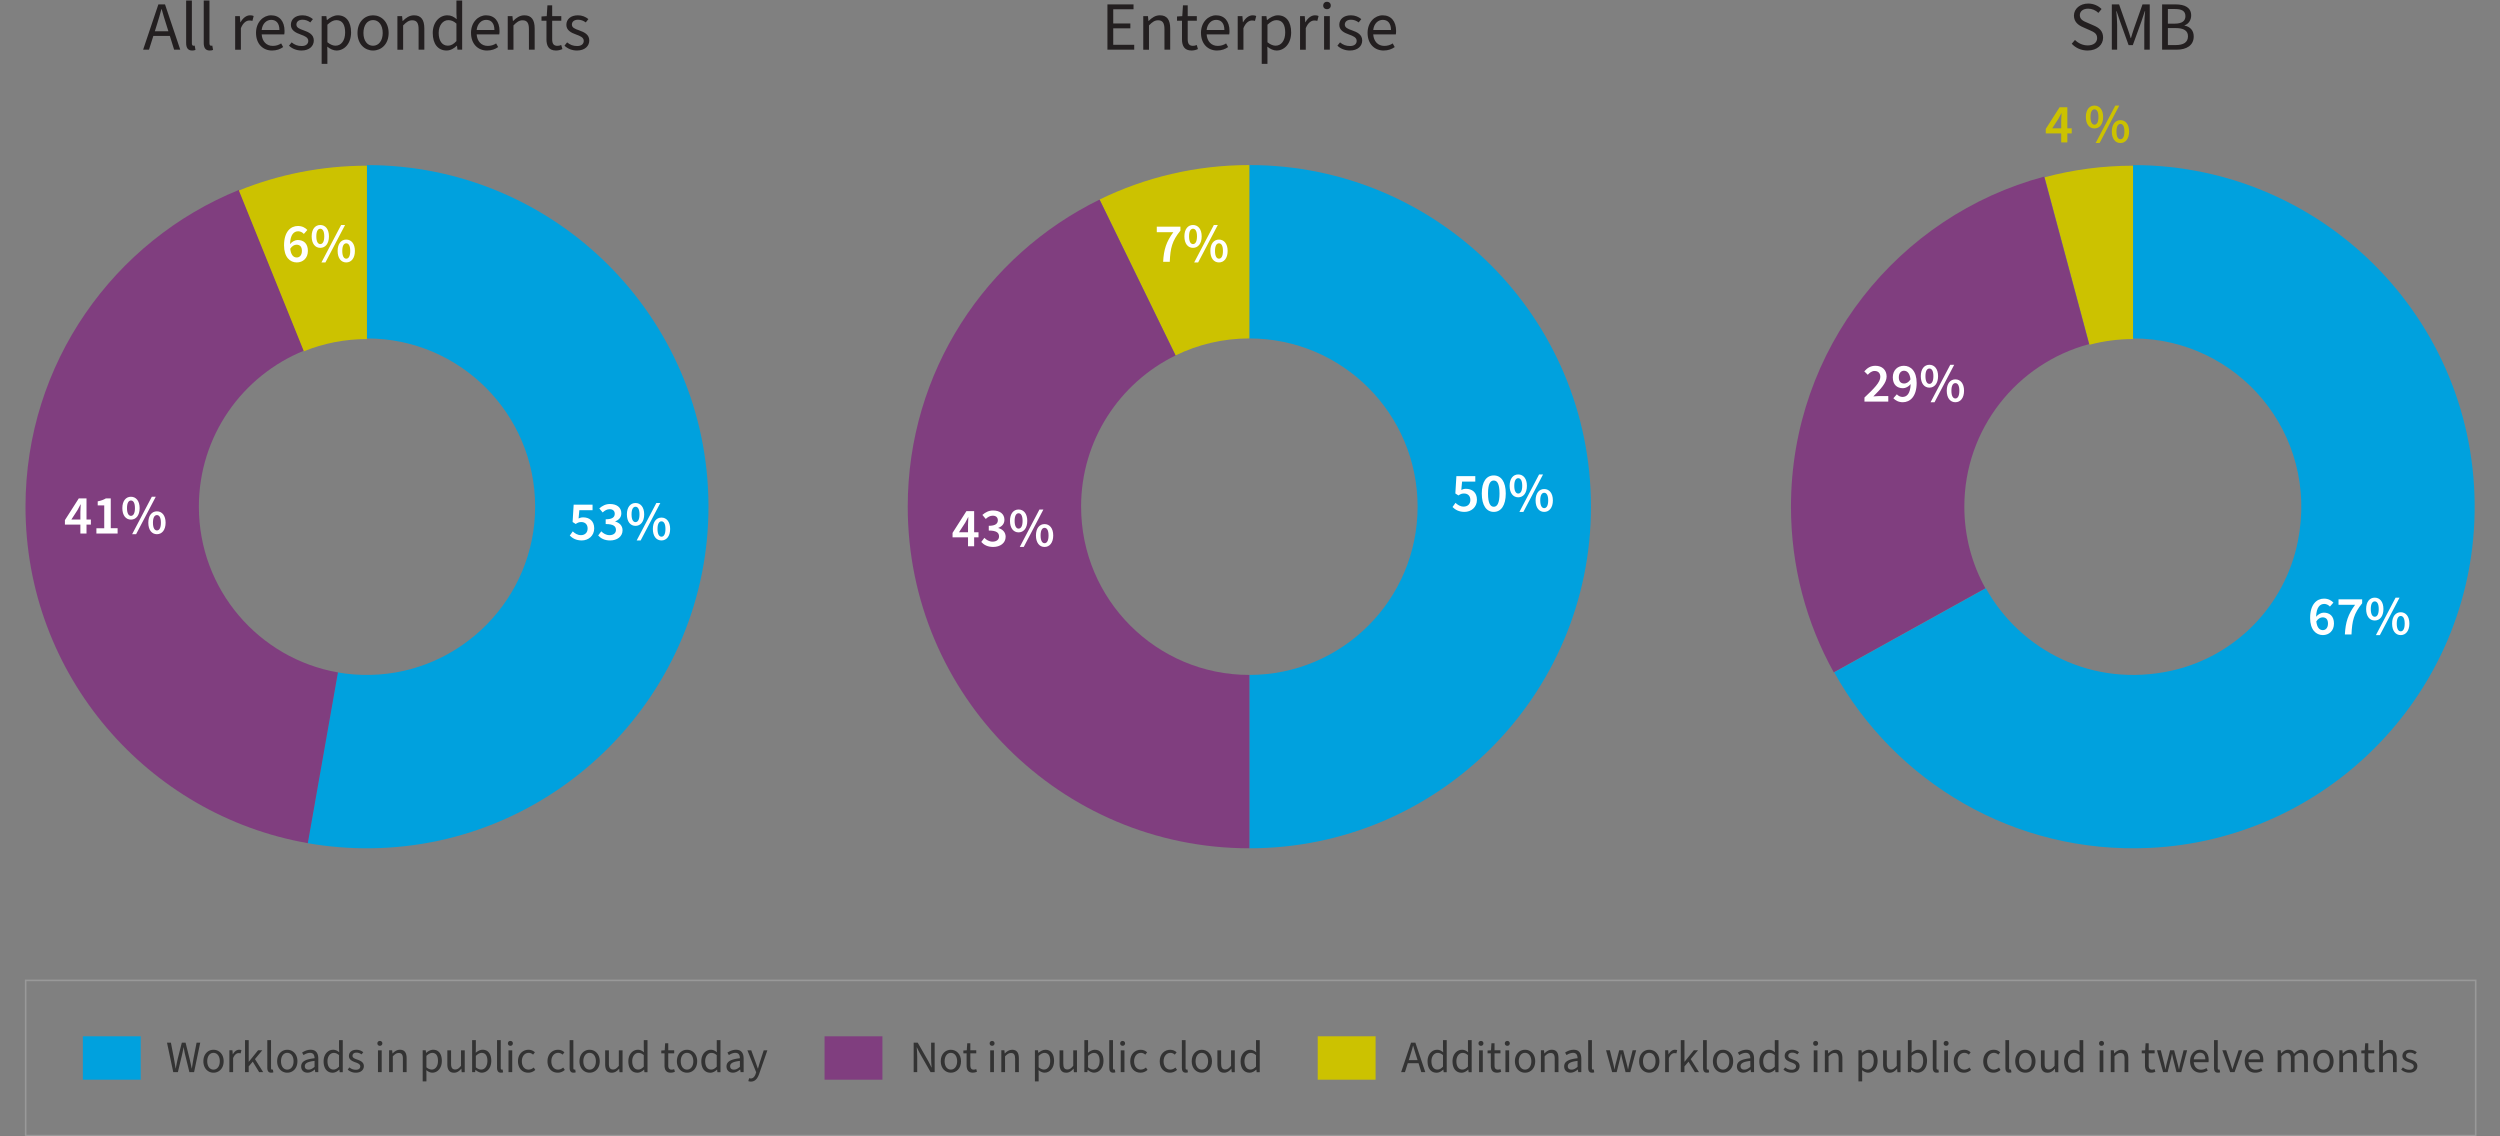 <svg xmlns="http://www.w3.org/2000/svg" width="1901" height="864" viewBox="0 0 1901 864"><rect x="0" y="0" width="1901" height="864" fill="#808080" stroke="none"/><defs><style>.cls-1{fill:none}.cls-3{fill:#fff}.cls-4{fill:#803e7f}.cls-5{fill:#00a1de}.cls-6{fill:#333}.cls-7{fill:#ccc200}.cls-8{fill:#231f20}</style></defs><g id="Charts"><path class="cls-5" d="M63 788h44v33H63z"/><path style="stroke:#999;stroke-miterlimit:10;stroke-width:1.21px;fill:none" d="M19.5 745.5h1863v118H19.5z"/><path class="cls-6" d="M126.99 792.83h2.97l2.33 12.21c.44 2.43.82 4.82 1.23 7.35h.14c.44-2.53.96-4.92 1.5-7.35l3.11-12.21h2.84l3.04 12.21c.55 2.39 1.13 4.82 1.61 7.35h.14c.38-2.53.79-4.92 1.2-7.35l2.39-12.21h2.77l-4.68 22.43h-3.56l-3.32-13.54c-.41-1.78-.68-3.32-.99-5.27h-.14c-.34 1.95-.68 3.49-1.06 5.27l-3.25 13.54h-3.52l-4.75-22.43ZM154.65 806.99c0-5.57 3.62-8.75 7.69-8.75s7.73 3.18 7.73 8.75-3.66 8.69-7.73 8.69-7.69-3.18-7.69-8.69Zm12.48 0c0-3.83-1.92-6.39-4.79-6.39s-4.75 2.56-4.75 6.39 1.92 6.33 4.75 6.33 4.79-2.53 4.79-6.33ZM174.42 798.64h2.33l.24 3.01h.1c1.16-2.09 2.87-3.42 4.72-3.42.75 0 1.27.1 1.78.34l-.62 2.43a4.72 4.72 0 0 0-1.5-.21c-1.4 0-3.08.99-4.21 3.8v10.67h-2.84v-16.62ZM186.32 790.92h2.8v16.41h.1l7.01-8.69h3.18l-5.54 6.7 6.26 9.92h-3.08l-4.86-7.97-3.08 3.59v4.38h-2.8v-24.35ZM203.25 811.91v-21h2.84v21.2c0 .89.38 1.2.82 1.2.17 0 .31 0 .58-.07l.38 2.12c-.41.21-.92.31-1.64.31-2.12 0-2.97-1.37-2.97-3.76ZM210.74 806.99c0-5.57 3.62-8.75 7.69-8.75s7.73 3.18 7.73 8.75-3.66 8.69-7.73 8.69-7.69-3.18-7.69-8.69Zm12.48 0c0-3.83-1.92-6.39-4.79-6.39s-4.75 2.56-4.75 6.39 1.92 6.33 4.75 6.33 4.79-2.53 4.79-6.33ZM229 810.95c0-3.69 3.08-5.47 10.19-6.26-.03-2.09-.72-4.1-3.42-4.1-1.92 0-3.66.86-4.96 1.71l-1.09-1.92c1.54-1.03 3.86-2.15 6.53-2.15 4.04 0 5.78 2.7 5.78 6.8v10.22h-2.33l-.27-1.98h-.1c-1.57 1.33-3.39 2.39-5.47 2.39-2.77 0-4.86-1.71-4.86-4.72Zm10.19.27v-4.51c-5.61.65-7.42 1.92-7.42 4.07 0 1.85 1.27 2.56 2.87 2.56s2.94-.72 4.55-2.12ZM246.07 806.99c0-5.4 3.42-8.75 7.22-8.75 1.92 0 3.18.72 4.65 1.92l-.14-2.84v-6.39h2.84v24.35h-2.33l-.24-1.95h-.1c-1.3 1.27-3.08 2.36-5.03 2.36-4.17 0-6.87-3.15-6.87-8.69Zm11.73 4.04v-8.69c-1.4-1.26-2.67-1.71-4.03-1.71-2.63 0-4.75 2.53-4.75 6.33s1.64 6.33 4.55 6.33c1.54 0 2.87-.75 4.24-2.26ZM264.4 813.28l1.3-1.64c1.44 1.2 2.94 1.81 4.99 1.81 2.19 0 3.25-1.13 3.25-2.56 0-1.71-1.85-2.43-3.73-3.11-2.5-.89-4.89-2.09-4.89-4.82s2.12-4.72 5.74-4.72c2.09 0 3.86.79 5.16 1.88l-1.3 1.64c-1.16-.86-2.36-1.33-3.83-1.33-2.12 0-3.04 1.16-3.04 2.39 0 1.5 1.44 2.12 3.52 2.84 2.6.92 5.1 2.05 5.1 5.06 0 2.7-2.15 4.96-6.09 4.96-2.43 0-4.65-.89-6.19-2.39ZM286.97 793.38c0-1.09.79-1.85 1.88-1.85s1.88.75 1.88 1.85-.79 1.85-1.88 1.85-1.88-.72-1.88-1.85Zm.44 5.27h2.84v16.62h-2.84v-16.62ZM295.86 798.64h2.33l.24 2.39h.1c1.57-1.57 3.28-2.8 5.57-2.8 3.52 0 5.1 2.26 5.1 6.5v10.53h-2.84V805.1c0-3.11-.96-4.41-3.15-4.41-1.68 0-2.87.86-4.51 2.53v12.04h-2.84v-16.62ZM321.41 798.64h2.33l.24 1.92h.1c1.5-1.26 3.39-2.33 5.3-2.33 4.27 0 6.6 3.32 6.6 8.48 0 5.64-3.42 8.96-7.22 8.96-1.5 0-3.08-.72-4.58-1.92l.07 2.91v5.61h-2.84v-23.63Zm11.63 8.07c0-3.66-1.27-6.09-4.38-6.09-1.4 0-2.8.75-4.41 2.26v8.69c1.5 1.27 2.94 1.71 4.04 1.71 2.74 0 4.75-2.46 4.75-6.57ZM340.15 809.18v-10.53h2.84v10.16c0 3.08.96 4.41 3.15 4.41 1.68 0 2.87-.85 4.41-2.8v-11.76h2.84v16.62h-2.33l-.24-2.6h-.1c-1.54 1.81-3.18 3.01-5.47 3.01-3.52 0-5.1-2.26-5.1-6.5ZM361.63 813.55h-.1l-.27 1.71H359v-24.35h2.84v6.63l-.1 2.97c1.54-1.3 3.39-2.29 5.23-2.29 4.27 0 6.6 3.32 6.6 8.45 0 5.68-3.42 8.99-7.22 8.99-1.54 0-3.25-.79-4.72-2.12Zm8.99-6.84c0-3.66-1.27-6.09-4.38-6.09-1.4 0-2.84.75-4.41 2.26v8.69c1.44 1.27 2.94 1.71 4.04 1.71 2.74 0 4.75-2.46 4.75-6.57ZM377.94 811.91v-21h2.84v21.2c0 .89.38 1.2.82 1.2.17 0 .31 0 .58-.07l.38 2.12c-.41.21-.92.31-1.64.31-2.12 0-2.97-1.37-2.97-3.76ZM386.22 793.38c0-1.09.79-1.85 1.88-1.85s1.88.75 1.88 1.85-.79 1.85-1.88 1.85-1.88-.72-1.88-1.85Zm.44 5.27h2.84v16.62h-2.84v-16.62ZM393.88 806.99c0-5.57 3.73-8.75 8-8.75 2.19 0 3.69.86 4.86 1.95l-1.4 1.78c-.92-.85-1.98-1.37-3.32-1.37-3.01 0-5.2 2.56-5.2 6.39s2.05 6.33 5.1 6.33c1.54 0 2.91-.68 3.9-1.57l1.23 1.81c-1.5 1.37-3.39 2.12-5.37 2.12-4.41 0-7.8-3.18-7.8-8.69ZM416.31 806.99c0-5.57 3.73-8.75 8-8.75 2.19 0 3.69.86 4.86 1.95l-1.4 1.78c-.92-.85-1.98-1.37-3.32-1.37-3.01 0-5.2 2.56-5.2 6.39s2.05 6.33 5.1 6.33c1.54 0 2.91-.68 3.9-1.57l1.23 1.81c-1.5 1.37-3.39 2.12-5.37 2.12-4.41 0-7.8-3.18-7.8-8.69ZM433.14 811.91v-21h2.84v21.2c0 .89.38 1.2.82 1.2.17 0 .31 0 .58-.07l.38 2.12c-.41.21-.92.31-1.64.31-2.12 0-2.97-1.37-2.97-3.76ZM440.63 806.99c0-5.57 3.62-8.75 7.69-8.75s7.73 3.18 7.73 8.75-3.66 8.69-7.73 8.69-7.69-3.18-7.69-8.69Zm12.48 0c0-3.83-1.92-6.39-4.79-6.39s-4.75 2.56-4.75 6.39 1.92 6.33 4.75 6.33 4.79-2.53 4.79-6.33ZM460.16 809.18v-10.53H463v10.16c0 3.08.96 4.41 3.15 4.41 1.68 0 2.87-.85 4.41-2.8v-11.76h2.84v16.62h-2.33l-.24-2.6h-.1c-1.54 1.81-3.18 3.01-5.47 3.01-3.52 0-5.1-2.26-5.1-6.5ZM477.8 806.99c0-5.4 3.42-8.75 7.22-8.75 1.92 0 3.18.72 4.65 1.92l-.14-2.84v-6.39h2.84v24.35h-2.33l-.24-1.95h-.1c-1.3 1.27-3.08 2.36-5.03 2.36-4.17 0-6.87-3.15-6.87-8.69Zm11.73 4.04v-8.69c-1.4-1.26-2.67-1.71-4.04-1.71-2.63 0-4.75 2.53-4.75 6.33s1.64 6.33 4.55 6.33c1.54 0 2.87-.75 4.24-2.26ZM505.3 810.1v-9.17h-2.46v-2.12l2.6-.17.34-5.33h2.36v5.33h4.51v2.29h-4.51v9.23c0 2.02.68 3.18 2.56 3.18.62 0 1.23-.1 1.92-.41l.58 2.02c-.89.41-2.02.72-3.15.72-3.56 0-4.75-2.26-4.75-5.57ZM514.71 806.99c0-5.57 3.62-8.75 7.69-8.75s7.73 3.18 7.73 8.75-3.66 8.69-7.73 8.69-7.69-3.18-7.69-8.69Zm12.48 0c0-3.83-1.92-6.39-4.79-6.39s-4.75 2.56-4.75 6.39 1.92 6.33 4.75 6.33 4.79-2.53 4.79-6.33ZM533.28 806.99c0-5.4 3.42-8.75 7.22-8.75 1.92 0 3.18.72 4.65 1.92l-.14-2.84v-6.39h2.84v24.35h-2.33l-.24-1.95h-.1c-1.3 1.27-3.08 2.36-5.03 2.36-4.17 0-6.87-3.15-6.87-8.69Zm11.73 4.04v-8.69c-1.4-1.26-2.67-1.71-4.04-1.71-2.63 0-4.75 2.53-4.75 6.33s1.64 6.33 4.55 6.33c1.54 0 2.87-.75 4.24-2.26ZM552.43 810.95c0-3.69 3.08-5.47 10.19-6.26-.03-2.09-.72-4.1-3.42-4.1-1.92 0-3.66.86-4.96 1.71l-1.09-1.92c1.54-1.03 3.86-2.15 6.53-2.15 4.04 0 5.78 2.7 5.78 6.8v10.22h-2.33l-.27-1.98h-.1c-1.57 1.33-3.39 2.39-5.47 2.39-2.77 0-4.86-1.71-4.86-4.72Zm10.19.27v-4.51c-5.61.65-7.42 1.92-7.42 4.07 0 1.85 1.27 2.56 2.87 2.56s2.94-.72 4.55-2.12ZM569.02 822.07l.62-2.22c.41.14.82.21 1.23.21 1.85 0 3.04-1.47 3.73-3.52l.38-1.23-6.67-16.65h2.94l3.35 9.17c.55 1.44 1.09 3.15 1.64 4.68h.14c.44-1.5.92-3.21 1.37-4.68l2.98-9.17h2.77l-6.26 17.99c-1.16 3.28-2.91 5.78-6.22 5.78-.79 0-1.44-.14-1.98-.34Z"/><path class="cls-4" d="M627 788h44v33h-44z"/><path class="cls-6" d="M694.75 792.83h3.08l8 13.99c.85 1.5 1.64 3.18 2.43 4.82h.14c-.17-2.33-.38-4.79-.38-7.11v-11.69h2.7v22.43h-3.08l-8-13.99c-.85-1.5-1.68-3.18-2.43-4.82h-.14c.17 2.26.38 4.69.38 7.01v11.8h-2.7v-22.43ZM715.34 806.99c0-5.57 3.62-8.75 7.69-8.75s7.73 3.18 7.73 8.75-3.66 8.69-7.73 8.69-7.69-3.18-7.69-8.69Zm12.48 0c0-3.83-1.92-6.39-4.79-6.39s-4.75 2.56-4.75 6.39 1.92 6.33 4.75 6.33 4.79-2.53 4.79-6.33ZM735 810.1v-9.17h-2.46v-2.12l2.6-.17.34-5.33h2.36v5.33h4.51v2.29h-4.51v9.23c0 2.02.68 3.18 2.56 3.18.62 0 1.23-.1 1.92-.41l.58 2.02c-.89.41-2.02.72-3.15.72-3.56 0-4.75-2.26-4.75-5.57ZM752.51 793.38c0-1.09.79-1.85 1.88-1.85s1.88.75 1.88 1.85-.79 1.85-1.88 1.85-1.88-.72-1.88-1.85Zm.44 5.27h2.84v16.62h-2.84v-16.62ZM761.4 798.64h2.33l.24 2.39h.1c1.57-1.57 3.28-2.8 5.57-2.8 3.52 0 5.1 2.26 5.1 6.5v10.53h-2.84V805.1c0-3.11-.96-4.41-3.15-4.41-1.68 0-2.87.86-4.51 2.53v12.04h-2.84v-16.62ZM786.95 798.64h2.33l.24 1.92h.1c1.5-1.26 3.39-2.33 5.3-2.33 4.27 0 6.6 3.32 6.6 8.48 0 5.64-3.42 8.96-7.22 8.96-1.5 0-3.08-.72-4.58-1.92l.07 2.91v5.61h-2.84v-23.63Zm11.63 8.07c0-3.66-1.27-6.09-4.38-6.09-1.4 0-2.8.75-4.41 2.26v8.69c1.5 1.27 2.94 1.71 4.04 1.71 2.74 0 4.75-2.46 4.75-6.57ZM805.69 809.18v-10.53h2.84v10.16c0 3.08.96 4.41 3.15 4.41 1.68 0 2.87-.85 4.41-2.8v-11.76h2.84v16.62h-2.33l-.24-2.6h-.1c-1.54 1.81-3.18 3.01-5.47 3.01-3.52 0-5.1-2.26-5.1-6.5ZM827.17 813.55h-.1l-.27 1.71h-2.26v-24.35h2.84v6.63l-.1 2.97c1.54-1.3 3.39-2.29 5.23-2.29 4.27 0 6.6 3.32 6.6 8.45 0 5.68-3.42 8.99-7.22 8.99-1.54 0-3.25-.79-4.72-2.12Zm8.99-6.84c0-3.66-1.27-6.09-4.38-6.09-1.4 0-2.84.75-4.41 2.26v8.69c1.44 1.27 2.94 1.71 4.04 1.71 2.74 0 4.75-2.46 4.75-6.57ZM843.48 811.91v-21h2.84v21.2c0 .89.38 1.2.82 1.2.17 0 .31 0 .58-.07l.38 2.12c-.41.21-.92.31-1.64.31-2.12 0-2.97-1.37-2.97-3.76ZM851.76 793.38c0-1.09.79-1.85 1.88-1.85s1.88.75 1.88 1.85-.79 1.85-1.88 1.85-1.88-.72-1.88-1.85Zm.44 5.27h2.84v16.62h-2.84v-16.62ZM859.42 806.99c0-5.57 3.73-8.75 8-8.75 2.19 0 3.69.86 4.86 1.95l-1.4 1.78c-.92-.85-1.98-1.37-3.32-1.37-3.01 0-5.2 2.56-5.2 6.39s2.05 6.33 5.1 6.33c1.54 0 2.91-.68 3.9-1.57l1.23 1.81c-1.5 1.37-3.39 2.12-5.37 2.12-4.41 0-7.8-3.18-7.8-8.69ZM881.85 806.99c0-5.57 3.73-8.75 8-8.75 2.19 0 3.69.86 4.86 1.95l-1.4 1.78c-.92-.85-1.98-1.37-3.32-1.37-3.01 0-5.2 2.56-5.2 6.39s2.05 6.33 5.1 6.33c1.54 0 2.91-.68 3.9-1.57l1.23 1.81c-1.5 1.37-3.39 2.12-5.37 2.12-4.41 0-7.8-3.18-7.8-8.69ZM898.68 811.91v-21h2.84v21.2c0 .89.38 1.2.82 1.2.17 0 .31 0 .58-.07l.38 2.12c-.41.21-.92.31-1.64.31-2.12 0-2.97-1.37-2.97-3.76ZM906.17 806.99c0-5.57 3.62-8.75 7.69-8.75s7.73 3.18 7.73 8.75-3.66 8.69-7.73 8.69-7.69-3.18-7.69-8.69Zm12.48 0c0-3.83-1.92-6.39-4.79-6.39s-4.75 2.56-4.75 6.39 1.92 6.33 4.75 6.33 4.79-2.53 4.79-6.33ZM925.7 809.18v-10.53h2.84v10.16c0 3.08.96 4.41 3.15 4.41 1.68 0 2.87-.85 4.41-2.8v-11.76h2.84v16.62h-2.33l-.24-2.6h-.1c-1.54 1.81-3.18 3.01-5.47 3.01-3.52 0-5.1-2.26-5.1-6.5ZM943.34 806.99c0-5.4 3.42-8.75 7.22-8.75 1.92 0 3.18.72 4.65 1.92l-.14-2.84v-6.39h2.84v24.35h-2.33l-.24-1.95h-.1c-1.3 1.27-3.08 2.36-5.03 2.36-4.17 0-6.87-3.15-6.87-8.69Zm11.73 4.04v-8.69c-1.4-1.26-2.67-1.71-4.03-1.71-2.63 0-4.75 2.53-4.75 6.33s1.64 6.33 4.55 6.33c1.54 0 2.87-.75 4.24-2.26Z"/><path class="cls-7" d="M1002 788h44v33h-44z"/><path class="cls-6" d="M1072.97 792.83h3.28l7.56 22.43h-3.04l-2.12-6.8h-8.17l-2.15 6.8h-2.91l7.56-22.43Zm-1.74 13.3h6.7l-1.06-3.39c-.82-2.5-1.54-4.96-2.26-7.56h-.14c-.68 2.6-1.4 5.06-2.19 7.56l-1.06 3.39ZM1085.52 806.99c0-5.4 3.42-8.75 7.22-8.75 1.92 0 3.18.72 4.65 1.92l-.14-2.84v-6.39h2.84v24.35h-2.33l-.24-1.95h-.1c-1.3 1.27-3.08 2.36-5.03 2.36-4.17 0-6.87-3.15-6.87-8.69Zm11.73 4.04v-8.69c-1.4-1.26-2.67-1.71-4.03-1.71-2.63 0-4.75 2.53-4.75 6.33s1.64 6.33 4.55 6.33c1.54 0 2.87-.75 4.24-2.26ZM1104.5 806.99c0-5.4 3.42-8.75 7.22-8.75 1.92 0 3.18.72 4.65 1.92l-.14-2.84v-6.39h2.84v24.35h-2.33l-.24-1.95h-.1c-1.3 1.27-3.08 2.36-5.03 2.36-4.17 0-6.87-3.15-6.87-8.69Zm11.73 4.04v-8.69c-1.4-1.26-2.67-1.71-4.04-1.71-2.63 0-4.75 2.53-4.75 6.33s1.64 6.33 4.55 6.33c1.54 0 2.87-.75 4.24-2.26ZM1124.24 793.38c0-1.09.79-1.85 1.88-1.85s1.88.75 1.88 1.85-.79 1.85-1.88 1.85-1.88-.72-1.88-1.85Zm.44 5.27h2.84v16.62h-2.84v-16.62ZM1133.61 810.1v-9.17h-2.46v-2.12l2.6-.17.34-5.33h2.36v5.33h4.51v2.29h-4.51v9.23c0 2.02.68 3.18 2.56 3.18.62 0 1.23-.1 1.92-.41l.58 2.02c-.89.41-2.02.72-3.15.72-3.56 0-4.75-2.26-4.75-5.57ZM1144.28 793.38c0-1.09.79-1.85 1.88-1.85s1.88.75 1.88 1.85-.79 1.85-1.88 1.85-1.88-.72-1.88-1.85Zm.44 5.27h2.84v16.62h-2.84v-16.62ZM1151.94 806.99c0-5.57 3.62-8.75 7.69-8.75s7.73 3.18 7.73 8.75-3.66 8.69-7.73 8.69-7.69-3.18-7.69-8.69Zm12.48 0c0-3.83-1.92-6.39-4.79-6.39s-4.75 2.56-4.75 6.39 1.92 6.33 4.75 6.33 4.79-2.53 4.79-6.33ZM1171.71 798.64h2.33l.24 2.39h.1c1.57-1.57 3.28-2.8 5.57-2.8 3.52 0 5.1 2.26 5.1 6.5v10.53h-2.84V805.1c0-3.11-.96-4.41-3.15-4.41-1.68 0-2.87.86-4.51 2.53v12.04h-2.84v-16.62ZM1189.39 810.95c0-3.69 3.08-5.47 10.19-6.26-.03-2.09-.72-4.1-3.42-4.1-1.92 0-3.66.86-4.96 1.71l-1.09-1.92c1.54-1.03 3.86-2.15 6.53-2.15 4.04 0 5.78 2.7 5.78 6.8v10.22h-2.33l-.27-1.98h-.1c-1.57 1.33-3.39 2.39-5.47 2.39-2.77 0-4.86-1.71-4.86-4.72Zm10.19.27v-4.51c-5.61.65-7.42 1.92-7.42 4.07 0 1.85 1.27 2.56 2.87 2.56s2.94-.72 4.55-2.12ZM1207.65 811.91v-21h2.84v21.2c0 .89.38 1.2.82 1.2.17 0 .31 0 .58-.07l.38 2.12c-.41.21-.92.31-1.64.31-2.12 0-2.97-1.37-2.97-3.76ZM1221.23 798.64h2.91l2.43 9.64c.38 1.5.72 2.94.99 4.72h.14c.34-1.78.65-3.21 1.03-4.72l2.5-9.64h3.04l2.53 9.64c.38 1.5.75 2.94 1.09 4.72h.14c.34-1.78.62-3.21.99-4.72l2.43-9.64h2.7l-4.48 16.62h-3.59l-2.26-8.92c-.41-1.54-.72-2.97-1.09-4.92h-.14c-.31 1.95-.62 3.42-1.06 4.92l-2.22 8.92h-3.42l-4.65-16.62ZM1246.4 806.99c0-5.57 3.62-8.75 7.69-8.75s7.73 3.18 7.73 8.75-3.66 8.69-7.73 8.69-7.69-3.18-7.69-8.69Zm12.48 0c0-3.83-1.92-6.39-4.79-6.39s-4.75 2.56-4.75 6.39 1.92 6.33 4.75 6.33 4.79-2.53 4.79-6.33ZM1266.17 798.64h2.33l.24 3.01h.1c1.16-2.09 2.87-3.42 4.72-3.42.75 0 1.27.1 1.78.34l-.62 2.43a4.72 4.72 0 0 0-1.5-.21c-1.4 0-3.08.99-4.21 3.8v10.67h-2.84v-16.62ZM1278.07 790.92h2.8v16.41h.1l7.01-8.69h3.18l-5.54 6.7 6.26 9.92h-3.08l-4.86-7.97-3.08 3.59v4.38h-2.8v-24.35ZM1295 811.91v-21h2.84v21.2c0 .89.38 1.2.82 1.2.17 0 .31 0 .58-.07l.38 2.12c-.41.21-.92.31-1.64.31-2.12 0-2.97-1.37-2.97-3.76ZM1302.49 806.99c0-5.57 3.62-8.75 7.69-8.75s7.73 3.18 7.73 8.75-3.66 8.69-7.73 8.69-7.69-3.18-7.69-8.69Zm12.48 0c0-3.83-1.92-6.39-4.79-6.39s-4.75 2.56-4.75 6.39 1.92 6.33 4.75 6.33 4.79-2.53 4.79-6.33ZM1320.75 810.95c0-3.69 3.08-5.47 10.19-6.26-.03-2.09-.72-4.1-3.42-4.1-1.92 0-3.66.86-4.96 1.71l-1.09-1.92c1.54-1.03 3.86-2.15 6.53-2.15 4.04 0 5.78 2.7 5.78 6.8v10.22h-2.33l-.27-1.98h-.1c-1.57 1.33-3.39 2.39-5.47 2.39-2.77 0-4.86-1.71-4.86-4.72Zm10.19.27v-4.51c-5.61.65-7.42 1.92-7.42 4.07 0 1.85 1.27 2.56 2.87 2.56s2.94-.72 4.55-2.12ZM1337.81 806.99c0-5.4 3.42-8.75 7.22-8.75 1.92 0 3.18.72 4.65 1.92l-.14-2.84v-6.39h2.84v24.35h-2.33l-.24-1.95h-.1c-1.3 1.27-3.08 2.36-5.03 2.36-4.17 0-6.87-3.15-6.87-8.69Zm11.73 4.04v-8.69c-1.4-1.26-2.67-1.71-4.04-1.71-2.63 0-4.75 2.53-4.75 6.33s1.64 6.33 4.55 6.33c1.54 0 2.87-.75 4.24-2.26ZM1356.15 813.28l1.3-1.64c1.44 1.2 2.94 1.81 4.99 1.81 2.19 0 3.25-1.13 3.25-2.56 0-1.71-1.85-2.43-3.73-3.11-2.5-.89-4.89-2.09-4.89-4.82s2.12-4.72 5.74-4.72c2.09 0 3.86.79 5.16 1.88l-1.3 1.64c-1.16-.86-2.36-1.33-3.83-1.33-2.12 0-3.04 1.16-3.04 2.39 0 1.5 1.44 2.12 3.52 2.84 2.6.92 5.1 2.05 5.1 5.06 0 2.7-2.15 4.96-6.09 4.96-2.43 0-4.65-.89-6.19-2.39ZM1378.72 793.38c0-1.09.79-1.85 1.88-1.85s1.88.75 1.88 1.85-.79 1.85-1.88 1.85-1.88-.72-1.88-1.85Zm.44 5.27h2.84v16.62h-2.84v-16.62ZM1387.61 798.64h2.33l.24 2.39h.1c1.57-1.57 3.28-2.8 5.57-2.8 3.52 0 5.1 2.26 5.1 6.5v10.53h-2.84V805.1c0-3.11-.96-4.41-3.15-4.41-1.68 0-2.87.86-4.51 2.53v12.04h-2.84v-16.62ZM1413.16 798.64h2.33l.24 1.92h.1c1.5-1.26 3.39-2.33 5.3-2.33 4.27 0 6.6 3.32 6.6 8.48 0 5.64-3.42 8.96-7.22 8.96-1.5 0-3.08-.72-4.58-1.92l.07 2.91v5.61h-2.84v-23.63Zm11.63 8.07c0-3.66-1.27-6.09-4.38-6.09-1.4 0-2.8.75-4.41 2.26v8.69c1.5 1.27 2.94 1.71 4.04 1.71 2.74 0 4.75-2.46 4.75-6.57ZM1431.9 809.18v-10.53h2.84v10.16c0 3.08.96 4.41 3.15 4.41 1.68 0 2.87-.85 4.41-2.8v-11.76h2.84v16.62h-2.33l-.24-2.6h-.1c-1.54 1.81-3.18 3.01-5.47 3.01-3.52 0-5.1-2.26-5.1-6.5ZM1453.38 813.55h-.1l-.27 1.71h-2.26v-24.35h2.84v6.63l-.1 2.97c1.54-1.3 3.39-2.29 5.23-2.29 4.27 0 6.6 3.32 6.6 8.45 0 5.68-3.42 8.99-7.22 8.99-1.54 0-3.25-.79-4.72-2.12Zm8.99-6.84c0-3.66-1.27-6.09-4.38-6.09-1.4 0-2.84.75-4.41 2.26v8.69c1.44 1.27 2.94 1.71 4.04 1.71 2.74 0 4.75-2.46 4.75-6.57ZM1469.69 811.91v-21h2.84v21.2c0 .89.38 1.2.82 1.2.17 0 .31 0 .58-.07l.38 2.12c-.41.21-.92.31-1.64.31-2.12 0-2.97-1.37-2.97-3.76ZM1477.96 793.38c0-1.09.79-1.85 1.88-1.85s1.88.75 1.88 1.85-.79 1.85-1.88 1.85-1.88-.72-1.88-1.85Zm.44 5.27h2.84v16.62h-2.84v-16.62ZM1485.62 806.99c0-5.57 3.73-8.75 8-8.75 2.19 0 3.69.86 4.86 1.95l-1.4 1.78c-.92-.85-1.98-1.37-3.32-1.37-3.01 0-5.2 2.56-5.2 6.39s2.05 6.33 5.1 6.33c1.54 0 2.91-.68 3.9-1.57l1.23 1.81c-1.5 1.37-3.39 2.12-5.37 2.12-4.41 0-7.8-3.18-7.8-8.69ZM1508.06 806.99c0-5.57 3.73-8.75 8-8.75 2.19 0 3.69.86 4.86 1.95l-1.4 1.78c-.92-.85-1.98-1.37-3.32-1.37-3.01 0-5.2 2.56-5.2 6.39s2.05 6.33 5.1 6.33c1.54 0 2.91-.68 3.9-1.57l1.23 1.81c-1.5 1.37-3.39 2.12-5.37 2.12-4.41 0-7.8-3.18-7.8-8.69ZM1524.89 811.91v-21h2.84v21.2c0 .89.38 1.2.82 1.2.17 0 .31 0 .58-.07l.38 2.12c-.41.21-.92.31-1.64.31-2.12 0-2.97-1.37-2.97-3.76ZM1532.38 806.99c0-5.57 3.62-8.75 7.69-8.75s7.73 3.18 7.73 8.75-3.66 8.69-7.73 8.69-7.69-3.18-7.69-8.69Zm12.48 0c0-3.83-1.92-6.39-4.79-6.39s-4.75 2.56-4.75 6.39 1.92 6.33 4.75 6.33 4.79-2.53 4.79-6.33ZM1551.9 809.18v-10.53h2.84v10.16c0 3.08.96 4.41 3.15 4.41 1.68 0 2.87-.85 4.41-2.8v-11.76h2.84v16.62h-2.33l-.24-2.6h-.1c-1.54 1.81-3.18 3.01-5.47 3.01-3.52 0-5.1-2.26-5.1-6.5ZM1569.55 806.99c0-5.4 3.42-8.75 7.22-8.75 1.92 0 3.18.72 4.65 1.92l-.14-2.84v-6.39h2.84v24.35h-2.33l-.24-1.95h-.1c-1.3 1.27-3.08 2.36-5.03 2.36-4.17 0-6.87-3.15-6.87-8.69Zm11.73 4.04v-8.69c-1.4-1.26-2.67-1.71-4.04-1.71-2.63 0-4.75 2.53-4.75 6.33s1.64 6.33 4.55 6.33c1.54 0 2.87-.75 4.24-2.26ZM1596.12 793.38c0-1.09.79-1.85 1.88-1.85s1.88.75 1.88 1.85-.79 1.85-1.88 1.85-1.88-.72-1.88-1.85Zm.44 5.27h2.84v16.62h-2.84v-16.62ZM1605.02 798.64h2.33l.24 2.39h.1c1.57-1.57 3.28-2.8 5.57-2.8 3.52 0 5.1 2.26 5.1 6.5v10.53h-2.84V805.1c0-3.11-.96-4.41-3.15-4.41-1.68 0-2.87.86-4.51 2.53v12.04h-2.84v-16.62ZM1631.04 810.1v-9.17h-2.46v-2.12l2.6-.17.34-5.33h2.36v5.33h4.51v2.29h-4.51v9.23c0 2.02.68 3.18 2.56 3.18.62 0 1.23-.1 1.92-.41l.58 2.02c-.89.41-2.02.72-3.15.72-3.56 0-4.75-2.26-4.75-5.57ZM1640.17 798.64h2.91l2.43 9.64c.38 1.5.72 2.94.99 4.72h.14c.34-1.78.65-3.21 1.03-4.72l2.5-9.64h3.04l2.53 9.64c.38 1.5.75 2.94 1.09 4.72h.14c.34-1.78.62-3.21.99-4.72l2.43-9.64h2.7l-4.48 16.62h-3.59l-2.26-8.92c-.41-1.54-.72-2.97-1.09-4.92h-.14c-.31 1.95-.62 3.42-1.06 4.92l-2.22 8.92h-3.42l-4.65-16.62ZM1665.34 806.95c0-5.4 3.66-8.72 7.45-8.72 4.24 0 6.67 3.01 6.67 7.8 0 .62-.03 1.13-.14 1.68h-11.18c.24 3.42 2.33 5.68 5.47 5.68 1.61 0 3.01-.44 4.17-1.23l.99 1.81c-1.44 1.03-3.21 1.71-5.51 1.71-4.45 0-7.93-3.21-7.93-8.72Zm11.59-1.44c0-3.28-1.54-5.03-4.07-5.03-2.33 0-4.38 1.85-4.72 5.03h8.79ZM1683.54 811.91v-21h2.84v21.2c0 .89.38 1.2.82 1.2.17 0 .31 0 .58-.07l.38 2.12c-.41.21-.92.31-1.64.31-2.12 0-2.97-1.37-2.97-3.76ZM1689.86 798.64h2.94l3.11 9.4c.51 1.64 1.03 3.32 1.54 4.92h.14c.48-1.61 1.03-3.28 1.54-4.92l3.11-9.4h2.8l-5.88 16.62h-3.32l-5.98-16.62ZM1706.9 806.95c0-5.4 3.66-8.72 7.45-8.72 4.24 0 6.67 3.01 6.67 7.8 0 .62-.03 1.13-.14 1.68h-11.18c.24 3.42 2.33 5.68 5.47 5.68 1.61 0 3.01-.44 4.17-1.23l.99 1.81c-1.44 1.03-3.21 1.71-5.51 1.71-4.45 0-7.93-3.21-7.93-8.72Zm11.59-1.44c0-3.28-1.54-5.03-4.07-5.03-2.33 0-4.38 1.85-4.72 5.03h8.79ZM1731.93 798.64h2.33l.24 2.39h.1c1.47-1.57 3.18-2.8 5.16-2.8 2.56 0 3.93 1.2 4.62 3.15 1.71-1.85 3.45-3.15 5.47-3.15 3.42 0 5.06 2.26 5.06 6.5v10.53h-2.84V805.1c0-3.11-.99-4.41-3.08-4.41-1.3 0-2.63.82-4.17 2.53v12.04h-2.84V805.1c0-3.11-.96-4.41-3.08-4.41-1.23 0-2.6.82-4.14 2.53v12.04h-2.84v-16.62ZM1759.05 806.99c0-5.57 3.62-8.75 7.69-8.75s7.73 3.18 7.73 8.75-3.66 8.69-7.73 8.69-7.69-3.18-7.69-8.69Zm12.48 0c0-3.83-1.92-6.39-4.79-6.39s-4.75 2.56-4.75 6.39 1.92 6.33 4.75 6.33 4.79-2.53 4.79-6.33ZM1778.82 798.64h2.33l.24 2.39h.1c1.57-1.57 3.28-2.8 5.57-2.8 3.52 0 5.1 2.26 5.1 6.5v10.53h-2.84V805.1c0-3.11-.96-4.41-3.15-4.41-1.68 0-2.87.86-4.51 2.53v12.04h-2.84v-16.62ZM1798 810.1v-9.17h-2.46v-2.12l2.6-.17.34-5.33h2.36v5.33h4.51v2.29h-4.51v9.23c0 2.02.68 3.18 2.56 3.18.62 0 1.23-.1 1.92-.41l.58 2.02c-.89.41-2.02.72-3.15.72-3.56 0-4.75-2.26-4.75-5.57ZM1809.12 790.92h2.84v6.63l-.1 3.42c1.54-1.5 3.21-2.74 5.51-2.74 3.52 0 5.1 2.26 5.1 6.5v10.53h-2.84V805.1c0-3.11-.96-4.41-3.15-4.41-1.68 0-2.87.86-4.51 2.53v12.04h-2.84v-24.35ZM1825.88 813.28l1.3-1.64c1.44 1.2 2.94 1.81 4.99 1.81 2.19 0 3.25-1.13 3.25-2.56 0-1.71-1.85-2.43-3.73-3.11-2.5-.89-4.89-2.09-4.89-4.82s2.12-4.72 5.74-4.72c2.09 0 3.86.79 5.16 1.88l-1.3 1.64c-1.16-.86-2.36-1.33-3.83-1.33-2.12 0-3.04 1.16-3.04 2.39 0 1.5 1.44 2.12 3.52 2.84 2.6.92 5.1 2.05 5.1 5.06 0 2.7-2.15 4.96-6.09 4.96-2.43 0-4.65-.89-6.19-2.39Z"/><path class="cls-5" d="M279 125.51v131.83c70.63.01 127.89 57.26 127.92 127.88.03 69.29-55.83 126.45-125.1 127.97-8.56.19-16.93-.47-25.04-1.89l-22.9 129.84c15.59 2.73 31.66 4.07 48.07 3.89 142.32-1.6 257.42-118.62 256.78-260.94-.64-142.91-116.68-258.56-259.74-258.57Z"/><path class="cls-4" d="M151.22 385.28c0-53.71 33.11-99.69 80.02-118.66l-49.4-122.26C86.6 182.87 19.39 276.23 19.39 385.28c0 128.08 92.7 234.51 214.67 255.86l22.9-129.84c-60.08-10.51-105.74-62.93-105.74-126.02Z"/><path class="cls-7" d="M279 126c-34.42 0-67.27 6.69-97.34 18.85l49.4 122.26c14.8-5.98 30.97-9.28 47.92-9.28h.02V126Z"/><path class="cls-3" d="m433.26 407.26 2.27-3.19c1.6 1.51 3.57 2.86 6.22 2.86 2.98 0 5.08-1.89 5.08-5.04s-1.93-4.92-4.83-4.92c-1.68 0-2.65.42-4.24 1.47l-2.35-1.51.8-13.19h14.37v4.2h-10.04l-.59 6.3c1.13-.55 2.14-.84 3.49-.84 4.58 0 8.4 2.6 8.4 8.36s-4.5 9.2-9.45 9.2c-4.33 0-7.14-1.72-9.12-3.7ZM454.85 407.18l2.35-3.15c1.6 1.6 3.65 2.9 6.3 2.9 2.86 0 4.87-1.47 4.87-3.95 0-2.73-1.76-4.49-7.81-4.49v-3.61c5.21 0 6.89-1.76 6.89-4.2 0-2.18-1.43-3.49-3.86-3.49-2.06 0-3.7.97-5.33 2.48l-2.56-3.07c2.31-2.02 4.87-3.36 8.11-3.36 5.12 0 8.65 2.56 8.65 7.06 0 2.98-1.72 5-4.62 6.13v.17c3.15.84 5.55 3.11 5.55 6.64 0 4.87-4.29 7.73-9.45 7.73-4.33 0-7.18-1.64-9.07-3.78ZM476.69 391.13c0-5.5 2.69-8.65 6.55-8.65s6.6 3.15 6.6 8.65-2.73 8.74-6.6 8.74-6.55-3.19-6.55-8.74Zm9.58 0c0-4.12-1.3-5.8-3.02-5.8s-3.02 1.68-3.02 5.8 1.3 5.88 3.02 5.88 3.02-1.76 3.02-5.88Zm12.81-8.65h3.02l-14.95 28.48h-3.02l14.96-28.48Zm-2.65 19.74c0-5.5 2.69-8.65 6.55-8.65s6.59 3.15 6.59 8.65-2.73 8.74-6.59 8.74-6.55-3.19-6.55-8.74Zm9.58 0c0-4.12-1.3-5.8-3.02-5.8s-3.02 1.68-3.02 5.8 1.3 5.88 3.02 5.88 3.02-1.76 3.02-5.88ZM61.12 398.9H49.36v-3.4l10.54-16.51h5.88v16.05h3.32v3.86h-3.32v6.81h-4.66v-6.81Zm0-3.86v-5.88c0-1.55.17-4.03.25-5.59h-.17c-.67 1.39-1.43 2.73-2.18 4.16l-4.75 7.31h6.85ZM73.29 401.67h5.97v-17.35H74.3v-3.11c2.69-.5 4.49-1.22 6.22-2.23h3.7v22.68h5.21v4.03H73.3v-4.03ZM93.03 386.38c0-5.5 2.69-8.65 6.55-8.65s6.6 3.15 6.6 8.65-2.73 8.74-6.6 8.74-6.55-3.19-6.55-8.74Zm9.58 0c0-4.12-1.3-5.8-3.02-5.8s-3.02 1.68-3.02 5.8 1.3 5.88 3.02 5.88 3.02-1.76 3.02-5.88Zm12.81-8.65h3.02l-14.95 28.48h-3.02l14.96-28.48Zm-2.65 19.74c0-5.5 2.69-8.65 6.55-8.65s6.6 3.15 6.6 8.65-2.73 8.74-6.6 8.74-6.55-3.19-6.55-8.74Zm9.58 0c0-4.12-1.3-5.8-3.02-5.8s-3.02 1.68-3.02 5.8 1.3 5.88 3.02 5.88 3.02-1.76 3.02-5.88ZM215.99 186.5c0-10.33 5.04-14.66 10.54-14.66 3.23 0 5.59 1.34 7.18 3.02l-2.65 3.02c-1.01-1.13-2.65-2.02-4.29-2.02-3.28 0-6.01 2.48-6.22 9.75 1.55-1.93 3.86-3.11 5.8-3.11 4.58 0 7.77 2.69 7.77 8.28s-3.82 8.78-8.44 8.78c-5.21 0-9.7-4.03-9.7-13.06Zm4.71 2.65c.5 4.66 2.39 6.64 4.96 6.64 2.18 0 3.91-1.76 3.91-5s-1.55-4.71-4.12-4.71c-1.55 0-3.4.92-4.75 3.07ZM236.99 179.73c0-5.5 2.69-8.65 6.55-8.65s6.6 3.15 6.6 8.65-2.73 8.74-6.6 8.74-6.55-3.19-6.55-8.74Zm9.58 0c0-4.12-1.3-5.8-3.02-5.8s-3.02 1.68-3.02 5.8 1.3 5.88 3.02 5.88 3.02-1.76 3.02-5.88Zm12.81-8.65h3.02l-14.95 28.48h-3.02l14.96-28.48Zm-2.65 19.74c0-5.5 2.69-8.65 6.55-8.65s6.59 3.15 6.59 8.65-2.73 8.74-6.59 8.74-6.55-3.19-6.55-8.74Zm9.58 0c0-4.12-1.3-5.8-3.02-5.8s-3.02 1.68-3.02 5.8 1.3 5.88 3.02 5.88 3.02-1.76 3.02-5.88Z"/><circle class="cls-1" cx="279" cy="385" r="279"/><path class="cls-5" d="M950 125.51v131.83c70.66 0 127.94 57.28 127.94 127.94S1020.66 513.22 950 513.22v131.83c143.47 0 259.77-116.3 259.77-259.77S1093.47 125.51 950 125.51Z"/><path class="cls-7" d="m836.1 151.76 57.8 118.51c16.94-8.28 35.97-12.93 56.1-12.93V125.51c-40.86 0-79.51 9.44-113.9 26.24Z"/><path class="cls-4" d="M822.06 385.28c0-50.54 29.31-94.22 71.85-115.01l-57.8-118.51c-86.37 42.21-145.87 130.92-145.87 233.52 0 143.46 116.3 259.77 259.77 259.77V513.22c-70.66 0-127.94-57.28-127.94-127.94Z"/><path class="cls-3" d="m1104.49 385.55 2.27-3.19c1.6 1.51 3.57 2.86 6.22 2.86 2.98 0 5.08-1.89 5.08-5.04s-1.93-4.92-4.83-4.92c-1.68 0-2.65.42-4.24 1.47l-2.35-1.51.8-13.19h14.37v4.2h-10.04l-.59 6.3c1.13-.55 2.14-.84 3.49-.84 4.58 0 8.4 2.6 8.4 8.36s-4.5 9.2-9.45 9.2c-4.33 0-7.14-1.72-9.12-3.7ZM1126.75 375.26c0-9.03 3.57-13.74 9.12-13.74s9.12 4.75 9.12 13.74-3.53 13.99-9.12 13.99-9.12-4.96-9.12-13.99Zm13.48 0c0-7.52-1.81-9.87-4.37-9.87s-4.37 2.35-4.37 9.87 1.85 10.08 4.37 10.08 4.37-2.52 4.37-10.08ZM1147.92 369.42c0-5.5 2.69-8.65 6.55-8.65s6.6 3.15 6.6 8.65-2.73 8.74-6.6 8.74-6.55-3.19-6.55-8.74Zm9.58 0c0-4.12-1.3-5.8-3.02-5.8s-3.02 1.68-3.02 5.8 1.3 5.88 3.02 5.88 3.02-1.76 3.02-5.88Zm12.81-8.65h3.02l-14.95 28.48h-3.02l14.96-28.48Zm-2.65 19.74c0-5.5 2.69-8.65 6.55-8.65s6.59 3.15 6.59 8.65-2.73 8.74-6.59 8.74-6.55-3.19-6.55-8.74Zm9.58 0c0-4.12-1.3-5.8-3.02-5.8s-3.02 1.68-3.02 5.8 1.3 5.88 3.02 5.88 3.02-1.76 3.02-5.88ZM736.08 408.59h-11.76v-3.4l10.54-16.51h5.88v16.05h3.32v3.86h-3.32v6.81h-4.66v-6.81Zm0-3.86v-5.88c0-1.55.17-4.03.25-5.59h-.17c-.67 1.39-1.43 2.73-2.18 4.16l-4.75 7.31h6.85ZM746.15 412.12l2.35-3.15c1.6 1.6 3.65 2.9 6.3 2.9 2.86 0 4.87-1.47 4.87-3.95 0-2.73-1.76-4.49-7.81-4.49v-3.61c5.21 0 6.89-1.76 6.89-4.2 0-2.18-1.43-3.49-3.86-3.49-2.06 0-3.7.97-5.33 2.48l-2.56-3.07c2.31-2.02 4.87-3.36 8.11-3.36 5.12 0 8.65 2.56 8.65 7.06 0 2.98-1.72 5-4.62 6.13v.17c3.15.84 5.55 3.11 5.55 6.64 0 4.87-4.29 7.73-9.45 7.73-4.33 0-7.18-1.64-9.07-3.78ZM767.99 396.08c0-5.5 2.69-8.65 6.55-8.65s6.6 3.15 6.6 8.65-2.73 8.74-6.6 8.74-6.55-3.19-6.55-8.74Zm9.58 0c0-4.12-1.3-5.8-3.02-5.8s-3.02 1.68-3.02 5.8 1.3 5.88 3.02 5.88 3.02-1.76 3.02-5.88Zm12.81-8.65h3.02l-14.95 28.48h-3.02l14.96-28.48Zm-2.65 19.74c0-5.5 2.69-8.65 6.55-8.65s6.59 3.15 6.59 8.65-2.73 8.74-6.59 8.74-6.55-3.19-6.55-8.74Zm9.58 0c0-4.12-1.3-5.8-3.02-5.8s-3.02 1.68-3.02 5.8 1.3 5.88 3.02 5.88 3.02-1.76 3.02-5.88ZM892.22 176.54h-12.6v-4.2h17.98v3.02c-6.39 7.86-7.65 13.27-8.11 23.69h-5.04c.5-9.41 2.44-15.29 7.77-22.52ZM900.61 179.73c0-5.5 2.69-8.65 6.55-8.65s6.6 3.15 6.6 8.65-2.73 8.74-6.6 8.74-6.55-3.19-6.55-8.74Zm9.58 0c0-4.12-1.3-5.8-3.02-5.8s-3.02 1.68-3.02 5.8 1.3 5.88 3.02 5.88 3.02-1.76 3.02-5.88Zm12.81-8.65h3.02l-14.95 28.48h-3.02l14.96-28.48Zm-2.65 19.74c0-5.5 2.69-8.65 6.55-8.65s6.6 3.15 6.6 8.65-2.73 8.74-6.6 8.74-6.55-3.19-6.55-8.74Zm9.58 0c0-4.12-1.3-5.8-3.02-5.8s-3.02 1.68-3.02 5.8 1.3 5.88 3.02 5.88 3.02-1.76 3.02-5.88Z"/><circle class="cls-1" cx="950" cy="385" r="279"/><path class="cls-7" d="M1622 126c-23.26 0-45.8 3.06-67.25 8.79l34.13 127.37c10.56-2.82 21.65-4.33 33.1-4.33h.03V126Z"/><path class="cls-4" d="m1588.52 261.67-34.13-127.37c-110.88 29.62-192.54 130.76-192.54 250.98 0 45.71 11.81 88.66 32.54 125.97l115.32-63.92c-10.21-18.38-16.03-39.53-16.03-62.04 0-59.21 40.23-109.02 94.84-123.61Z"/><path class="cls-5" d="M1622 125.51v131.83c79.17.02 141.54 71.94 125.34 154.01-9.66 48.95-47.51 87.91-96.24 98.66-59.94 13.22-114.89-15.62-141.04-62.68l-115.32 63.92c46.23 83.22 136.85 138.38 239.87 133.5 133.32-6.32 240.68-113.81 246.84-247.14 6.89-149.06-111.92-272.07-259.46-272.09Z"/><path class="cls-3" d="M1756.62 469.86c0-10.33 5.04-14.66 10.54-14.66 3.23 0 5.59 1.34 7.18 3.02l-2.65 3.02c-1.01-1.13-2.65-2.02-4.29-2.02-3.28 0-6.01 2.48-6.22 9.75 1.55-1.93 3.86-3.11 5.8-3.11 4.58 0 7.77 2.69 7.77 8.28s-3.82 8.78-8.44 8.78c-5.21 0-9.7-4.03-9.7-13.06Zm4.71 2.65c.5 4.66 2.39 6.64 4.96 6.64 2.18 0 3.91-1.76 3.91-5s-1.55-4.71-4.12-4.71c-1.55 0-3.4.92-4.75 3.07ZM1790.81 459.91h-12.6v-4.2h17.98v3.02c-6.39 7.86-7.65 13.27-8.11 23.69h-5.04c.5-9.41 2.44-15.29 7.77-22.52ZM1799.21 463.1c0-5.5 2.69-8.65 6.55-8.65s6.6 3.15 6.6 8.65-2.73 8.74-6.6 8.74-6.55-3.19-6.55-8.74Zm9.58 0c0-4.12-1.3-5.8-3.02-5.8s-3.02 1.68-3.02 5.8 1.3 5.88 3.02 5.88 3.02-1.76 3.02-5.88Zm12.81-8.65h3.02l-14.95 28.48h-3.02l14.96-28.48Zm-2.65 19.74c0-5.5 2.69-8.65 6.55-8.65s6.59 3.15 6.59 8.65-2.73 8.74-6.59 8.74-6.55-3.19-6.55-8.74Zm9.58 0c0-4.12-1.3-5.8-3.02-5.8s-3.02 1.68-3.02 5.8 1.3 5.88 3.02 5.88 3.02-1.76 3.02-5.88ZM1417.73 302.29c7.31-6.81 12.06-11.68 12.06-15.67 0-2.81-1.55-4.54-4.37-4.54-2.06 0-3.74 1.34-5.17 2.9l-2.65-2.6c2.39-2.69 4.87-4.24 8.49-4.24 5.12 0 8.49 3.23 8.49 8.15s-4.54 9.58-10.08 15.12c1.43-.13 3.19-.25 4.5-.25h6.85v4.2h-18.11v-3.07ZM1439.7 302.84l2.65-3.02c1.01 1.13 2.65 2.02 4.29 2.02 3.32 0 6.01-2.48 6.22-9.75-1.55 1.93-3.86 3.11-5.8 3.11-4.58 0-7.77-2.69-7.77-8.28s3.82-8.78 8.44-8.78c5.21 0 9.7 4.03 9.7 13.06 0 10.33-5.04 14.66-10.54 14.66-3.23 0-5.59-1.39-7.18-3.02Zm8.28-11.22c1.55 0 3.4-.92 4.75-3.11-.5-4.66-2.44-6.6-4.96-6.6-2.18 0-3.91 1.76-3.91 5s1.55 4.71 4.12 4.71ZM1460.57 286.03c0-5.5 2.69-8.65 6.55-8.65s6.6 3.15 6.6 8.65-2.73 8.74-6.6 8.74-6.55-3.19-6.55-8.74Zm9.58 0c0-4.12-1.3-5.8-3.02-5.8s-3.02 1.68-3.02 5.8 1.3 5.88 3.02 5.88 3.02-1.76 3.02-5.88Zm12.81-8.65h3.02l-14.95 28.48h-3.02l14.96-28.48Zm-2.65 19.74c0-5.5 2.69-8.65 6.55-8.65s6.6 3.15 6.6 8.65-2.73 8.74-6.6 8.74-6.55-3.19-6.55-8.74Zm9.58 0c0-4.12-1.3-5.8-3.02-5.8s-3.02 1.68-3.02 5.8 1.3 5.88 3.02 5.88 3.02-1.76 3.02-5.88Z"/><circle class="cls-1" cx="1622" cy="385" r="279"/><circle class="cls-1" cx="1622" cy="385" r="260"/><path class="cls-7" d="M1567.35 101.45h-11.76v-3.4l10.54-16.51h5.88v16.05h3.32v3.86h-3.32v6.81h-4.66v-6.81Zm0-3.86v-5.88c0-1.55.17-4.03.25-5.59h-.17c-.67 1.39-1.43 2.73-2.18 4.16l-4.75 7.31h6.85ZM1586.08 88.93c0-5.5 2.69-8.65 6.55-8.65s6.6 3.15 6.6 8.65-2.73 8.74-6.6 8.74-6.55-3.19-6.55-8.74Zm9.58 0c0-4.12-1.3-5.8-3.02-5.8s-3.02 1.68-3.02 5.8 1.3 5.88 3.02 5.88 3.02-1.76 3.02-5.88Zm12.81-8.65h3.02l-14.95 28.48h-3.02l14.96-28.48Zm-2.65 19.74c0-5.5 2.69-8.65 6.55-8.65s6.6 3.15 6.6 8.65-2.73 8.74-6.6 8.74-6.55-3.19-6.55-8.74Zm9.58 0c0-4.12-1.3-5.8-3.02-5.8s-3.02 1.68-3.02 5.8 1.3 5.88 3.02 5.88 3.02-1.76 3.02-5.88Z"/></g><g id="Text"><g id="Rang_1" data-name="Rang 1"><path class="cls-8" d="M120.43 3.34h5.04l11.6 34.44h-4.67l-3.25-10.45H116.6l-3.31 10.45h-4.46l11.6-34.44Zm-2.68 20.42h10.29l-1.63-5.2c-1.26-3.83-2.36-7.61-3.47-11.6h-.21c-1.05 3.99-2.15 7.77-3.36 11.6l-1.63 5.2ZM141.54 32.64V.4h4.36v32.55c0 1.37.58 1.84 1.26 1.84.26 0 .47 0 .89-.1l.58 3.26c-.63.31-1.42.47-2.52.47-3.25 0-4.57-2.1-4.57-5.78ZM154.92 32.64V.4h4.36v32.55c0 1.37.58 1.84 1.26 1.84.26 0 .47 0 .89-.1l.58 3.26c-.63.31-1.42.47-2.52.47-3.25 0-4.57-2.1-4.57-5.78ZM178.81 12.27h3.57l.37 4.62h.16c1.79-3.2 4.41-5.25 7.25-5.25 1.16 0 1.94.16 2.73.52l-.95 3.73c-.74-.21-1.31-.31-2.31-.31-2.15 0-4.72 1.52-6.46 5.83v16.38h-4.36V12.27ZM194.67 25.03c0-8.3 5.62-13.39 11.45-13.39 6.51 0 10.24 4.62 10.24 11.97 0 .94-.05 1.73-.21 2.57h-17.17c.37 5.25 3.57 8.72 8.4 8.72 2.47 0 4.62-.68 6.41-1.89l1.52 2.78c-2.21 1.58-4.94 2.63-8.45 2.63-6.83 0-12.18-4.94-12.18-13.39Zm17.8-2.21c0-5.04-2.36-7.72-6.25-7.72-3.57 0-6.72 2.84-7.25 7.72h13.49ZM219.76 34.74l2-2.52c2.21 1.84 4.51 2.78 7.67 2.78 3.36 0 4.99-1.73 4.99-3.94 0-2.62-2.83-3.73-5.72-4.78-3.83-1.36-7.51-3.2-7.51-7.4s3.26-7.25 8.82-7.25c3.2 0 5.93 1.21 7.93 2.89l-2 2.52c-1.79-1.31-3.62-2.05-5.88-2.05-3.25 0-4.67 1.79-4.67 3.68 0 2.31 2.21 3.26 5.41 4.36 3.99 1.42 7.82 3.15 7.82 7.77 0 4.15-3.31 7.61-9.35 7.61-3.73 0-7.14-1.37-9.5-3.68ZM244.59 12.27h3.57l.37 2.94h.16c2.31-1.94 5.2-3.57 8.14-3.57 6.56 0 10.13 5.09 10.13 13.02 0 8.66-5.25 13.76-11.08 13.76-2.31 0-4.73-1.1-7.04-2.94l.1 4.46v8.61h-4.36V12.27Zm17.85 12.39c0-5.62-1.94-9.35-6.72-9.35-2.15 0-4.31 1.16-6.77 3.47v13.34c2.31 1.94 4.52 2.63 6.2 2.63 4.2 0 7.3-3.78 7.3-10.08ZM271.84 25.08c0-8.56 5.57-13.44 11.81-13.44s11.87 4.88 11.87 13.44-5.62 13.34-11.87 13.34-11.81-4.88-11.81-13.34Zm19.17 0c0-5.88-2.94-9.82-7.35-9.82s-7.3 3.94-7.3 9.82 2.94 9.71 7.3 9.71 7.35-3.89 7.35-9.71ZM302.18 12.27h3.57l.37 3.68h.16c2.42-2.42 5.04-4.31 8.56-4.31 5.41 0 7.82 3.47 7.82 9.98v16.17h-4.36V22.2c0-4.78-1.47-6.77-4.83-6.77-2.57 0-4.41 1.31-6.93 3.89V37.8h-4.36V12.27ZM329.06 25.08c0-8.3 5.25-13.44 11.08-13.44 2.94 0 4.88 1.1 7.14 2.94l-.21-4.36V.4h4.36v37.38h-3.57l-.37-2.99h-.16c-2 1.94-4.72 3.62-7.72 3.62-6.41 0-10.55-4.83-10.55-13.34Zm18.01 6.2V17.94c-2.15-1.94-4.1-2.63-6.2-2.63-4.04 0-7.3 3.89-7.3 9.71s2.52 9.71 6.98 9.71c2.36 0 4.41-1.16 6.51-3.47ZM358.15 25.03c0-8.3 5.62-13.39 11.45-13.39 6.51 0 10.24 4.62 10.24 11.97 0 .94-.05 1.73-.21 2.57h-17.17c.37 5.25 3.57 8.72 8.4 8.72 2.47 0 4.62-.68 6.41-1.89l1.52 2.78c-2.21 1.58-4.94 2.63-8.45 2.63-6.83 0-12.18-4.94-12.18-13.39Zm17.8-2.21c0-5.04-2.36-7.72-6.25-7.72-3.57 0-6.72 2.84-7.25 7.72h13.49ZM386.08 12.27h3.57l.37 3.68h.16c2.42-2.42 5.04-4.31 8.56-4.31 5.41 0 7.82 3.47 7.82 9.98v16.17h-4.36V22.2c0-4.78-1.47-6.77-4.83-6.77-2.57 0-4.41 1.31-6.93 3.89V37.8h-4.36V12.27ZM415.53 29.86V15.79h-3.78v-3.26l3.99-.26.52-8.19h3.62v8.19h6.93v3.52h-6.93v14.18c0 3.1 1.05 4.88 3.94 4.88.95 0 1.89-.16 2.94-.63l.89 3.1c-1.37.63-3.1 1.1-4.83 1.1-5.46 0-7.3-3.47-7.3-8.56ZM429.23 34.74l2-2.52c2.21 1.84 4.51 2.78 7.67 2.78 3.36 0 4.99-1.73 4.99-3.94 0-2.62-2.83-3.73-5.72-4.78-3.83-1.36-7.51-3.2-7.51-7.4s3.26-7.25 8.82-7.25c3.2 0 5.93 1.21 7.93 2.89l-2 2.52c-1.79-1.31-3.62-2.05-5.88-2.05-3.25 0-4.67 1.79-4.67 3.68 0 2.31 2.21 3.26 5.41 4.36 3.99 1.42 7.82 3.15 7.82 7.77 0 4.15-3.31 7.61-9.35 7.61-3.73 0-7.14-1.37-9.5-3.68Z"/></g><g id="Rang_1-2" data-name="Rang 1"><path class="cls-8" d="M842.09 3.34h19.85v3.73H846.5v10.76h13.02v3.73H846.5v12.5h15.96v3.73h-20.37V3.34ZM869.33 12.27h3.57l.37 3.67h.16c2.42-2.42 5.04-4.31 8.56-4.31 5.41 0 7.82 3.47 7.82 9.98v16.17h-4.36V22.19c0-4.78-1.47-6.77-4.83-6.77-2.57 0-4.41 1.31-6.93 3.89v18.48h-4.36V12.27ZM898.79 29.86V15.79h-3.78v-3.26l3.99-.26.52-8.19h3.62v8.19h6.93v3.52h-6.93v14.18c0 3.1 1.05 4.88 3.94 4.88.95 0 1.89-.16 2.94-.63l.89 3.1c-1.37.63-3.1 1.1-4.83 1.1-5.46 0-7.3-3.47-7.3-8.56ZM913.22 25.03c0-8.3 5.62-13.39 11.45-13.39 6.51 0 10.24 4.62 10.24 11.97 0 .95-.05 1.73-.21 2.57h-17.17c.37 5.25 3.57 8.72 8.4 8.72 2.47 0 4.62-.68 6.41-1.89l1.52 2.78c-2.21 1.57-4.94 2.62-8.45 2.62-6.83 0-12.18-4.94-12.18-13.39Zm17.8-2.21c0-5.04-2.36-7.72-6.25-7.72-3.57 0-6.72 2.83-7.25 7.72h13.49ZM941.15 12.27h3.57l.37 4.62h.16c1.79-3.2 4.41-5.25 7.25-5.25 1.16 0 1.94.16 2.73.52l-.95 3.73c-.74-.21-1.31-.31-2.31-.31-2.15 0-4.72 1.52-6.46 5.83v16.38h-4.36V12.27ZM959.42 12.27h3.57l.37 2.94h.16c2.31-1.94 5.2-3.57 8.14-3.57 6.56 0 10.13 5.09 10.13 13.02 0 8.66-5.25 13.76-11.08 13.76-2.31 0-4.73-1.1-7.04-2.94l.1 4.46v8.61h-4.36V12.27Zm17.85 12.39c0-5.62-1.94-9.35-6.72-9.35-2.15 0-4.31 1.16-6.77 3.47v13.34c2.31 1.94 4.52 2.62 6.2 2.62 4.2 0 7.3-3.78 7.3-10.08ZM988.56 12.27h3.57l.37 4.62h.16c1.79-3.2 4.41-5.25 7.25-5.25 1.16 0 1.94.16 2.73.52l-.95 3.73c-.74-.21-1.31-.31-2.31-.31-2.15 0-4.72 1.52-6.46 5.83v16.38h-4.36V12.27ZM1006.15 4.18c0-1.68 1.21-2.84 2.89-2.84s2.89 1.15 2.89 2.84-1.21 2.83-2.89 2.83-2.89-1.1-2.89-2.83Zm.68 8.09h4.36v25.52h-4.36V12.27ZM1016.96 34.74l2-2.52c2.21 1.84 4.51 2.78 7.67 2.78 3.36 0 4.99-1.73 4.99-3.94 0-2.63-2.83-3.73-5.72-4.78-3.83-1.37-7.51-3.2-7.51-7.4s3.26-7.25 8.82-7.25c3.2 0 5.93 1.21 7.93 2.89l-2 2.52c-1.79-1.31-3.62-2.05-5.88-2.05-3.26 0-4.67 1.79-4.67 3.68 0 2.31 2.21 3.26 5.41 4.36 3.99 1.42 7.82 3.15 7.82 7.77 0 4.15-3.31 7.61-9.35 7.61-3.73 0-7.14-1.37-9.5-3.68ZM1039.9 25.03c0-8.3 5.62-13.39 11.45-13.39 6.51 0 10.24 4.62 10.24 11.97 0 .95-.05 1.73-.21 2.57h-17.17c.37 5.25 3.57 8.72 8.4 8.72 2.47 0 4.62-.68 6.41-1.89l1.52 2.78c-2.21 1.57-4.94 2.62-8.45 2.62-6.83 0-12.18-4.94-12.18-13.39Zm17.8-2.21c0-5.04-2.36-7.72-6.25-7.72-3.57 0-6.72 2.83-7.25 7.72h13.49Z"/></g><g id="Rang_1-3" data-name="Rang 1"><path class="cls-8" d="m1575.34 33.27 2.47-2.89c2.52 2.57 6.04 4.15 9.66 4.15 4.52 0 7.19-2.26 7.19-5.57 0-3.52-2.52-4.62-5.72-6.04l-4.99-2.21c-3.2-1.37-6.93-3.78-6.93-8.87s4.57-9.14 10.82-9.14c4.2 0 7.77 1.73 10.19 4.15l-2.42 2.94c-2.1-2-4.78-3.2-7.77-3.2-3.83 0-6.35 1.94-6.35 4.99 0 3.31 2.99 4.57 5.67 5.67l4.94 2.15c3.99 1.68 7.09 4.1 7.09 9.19 0 5.46-4.52 9.82-11.76 9.82-4.94 0-9.08-1.94-12.08-5.15ZM1605.84 3.34h5.51l6.51 18.43c.84 2.42 1.58 4.62 2.31 7.19h.21c.79-2.57 1.42-4.78 2.26-7.19l6.51-18.43h5.51v34.44h-4.15V18.77c0-3.05.37-7.3.63-10.29h-.21l-2.68 8.03-6.46 17.8h-3.2l-6.41-17.8-2.73-8.03h-.21c.26 2.99.63 7.25.63 10.29v19.01h-4.04V3.34ZM1644.06 3.34h10.24c6.98 0 11.87 2.36 11.87 8.4 0 3.41-1.84 6.46-5.04 7.51v.21c4.09.79 6.98 3.52 6.98 8.24 0 6.77-5.36 10.08-13.02 10.08h-11.03V3.34Zm9.5 14.65c5.83 0 8.24-2.15 8.24-5.67 0-3.99-2.73-5.46-8.09-5.46h-5.25v11.13h5.09Zm.89 16.28c5.88 0 9.29-2.1 9.29-6.72 0-4.25-3.31-6.2-9.29-6.2h-5.99v12.92h5.99Z"/></g></g></svg>